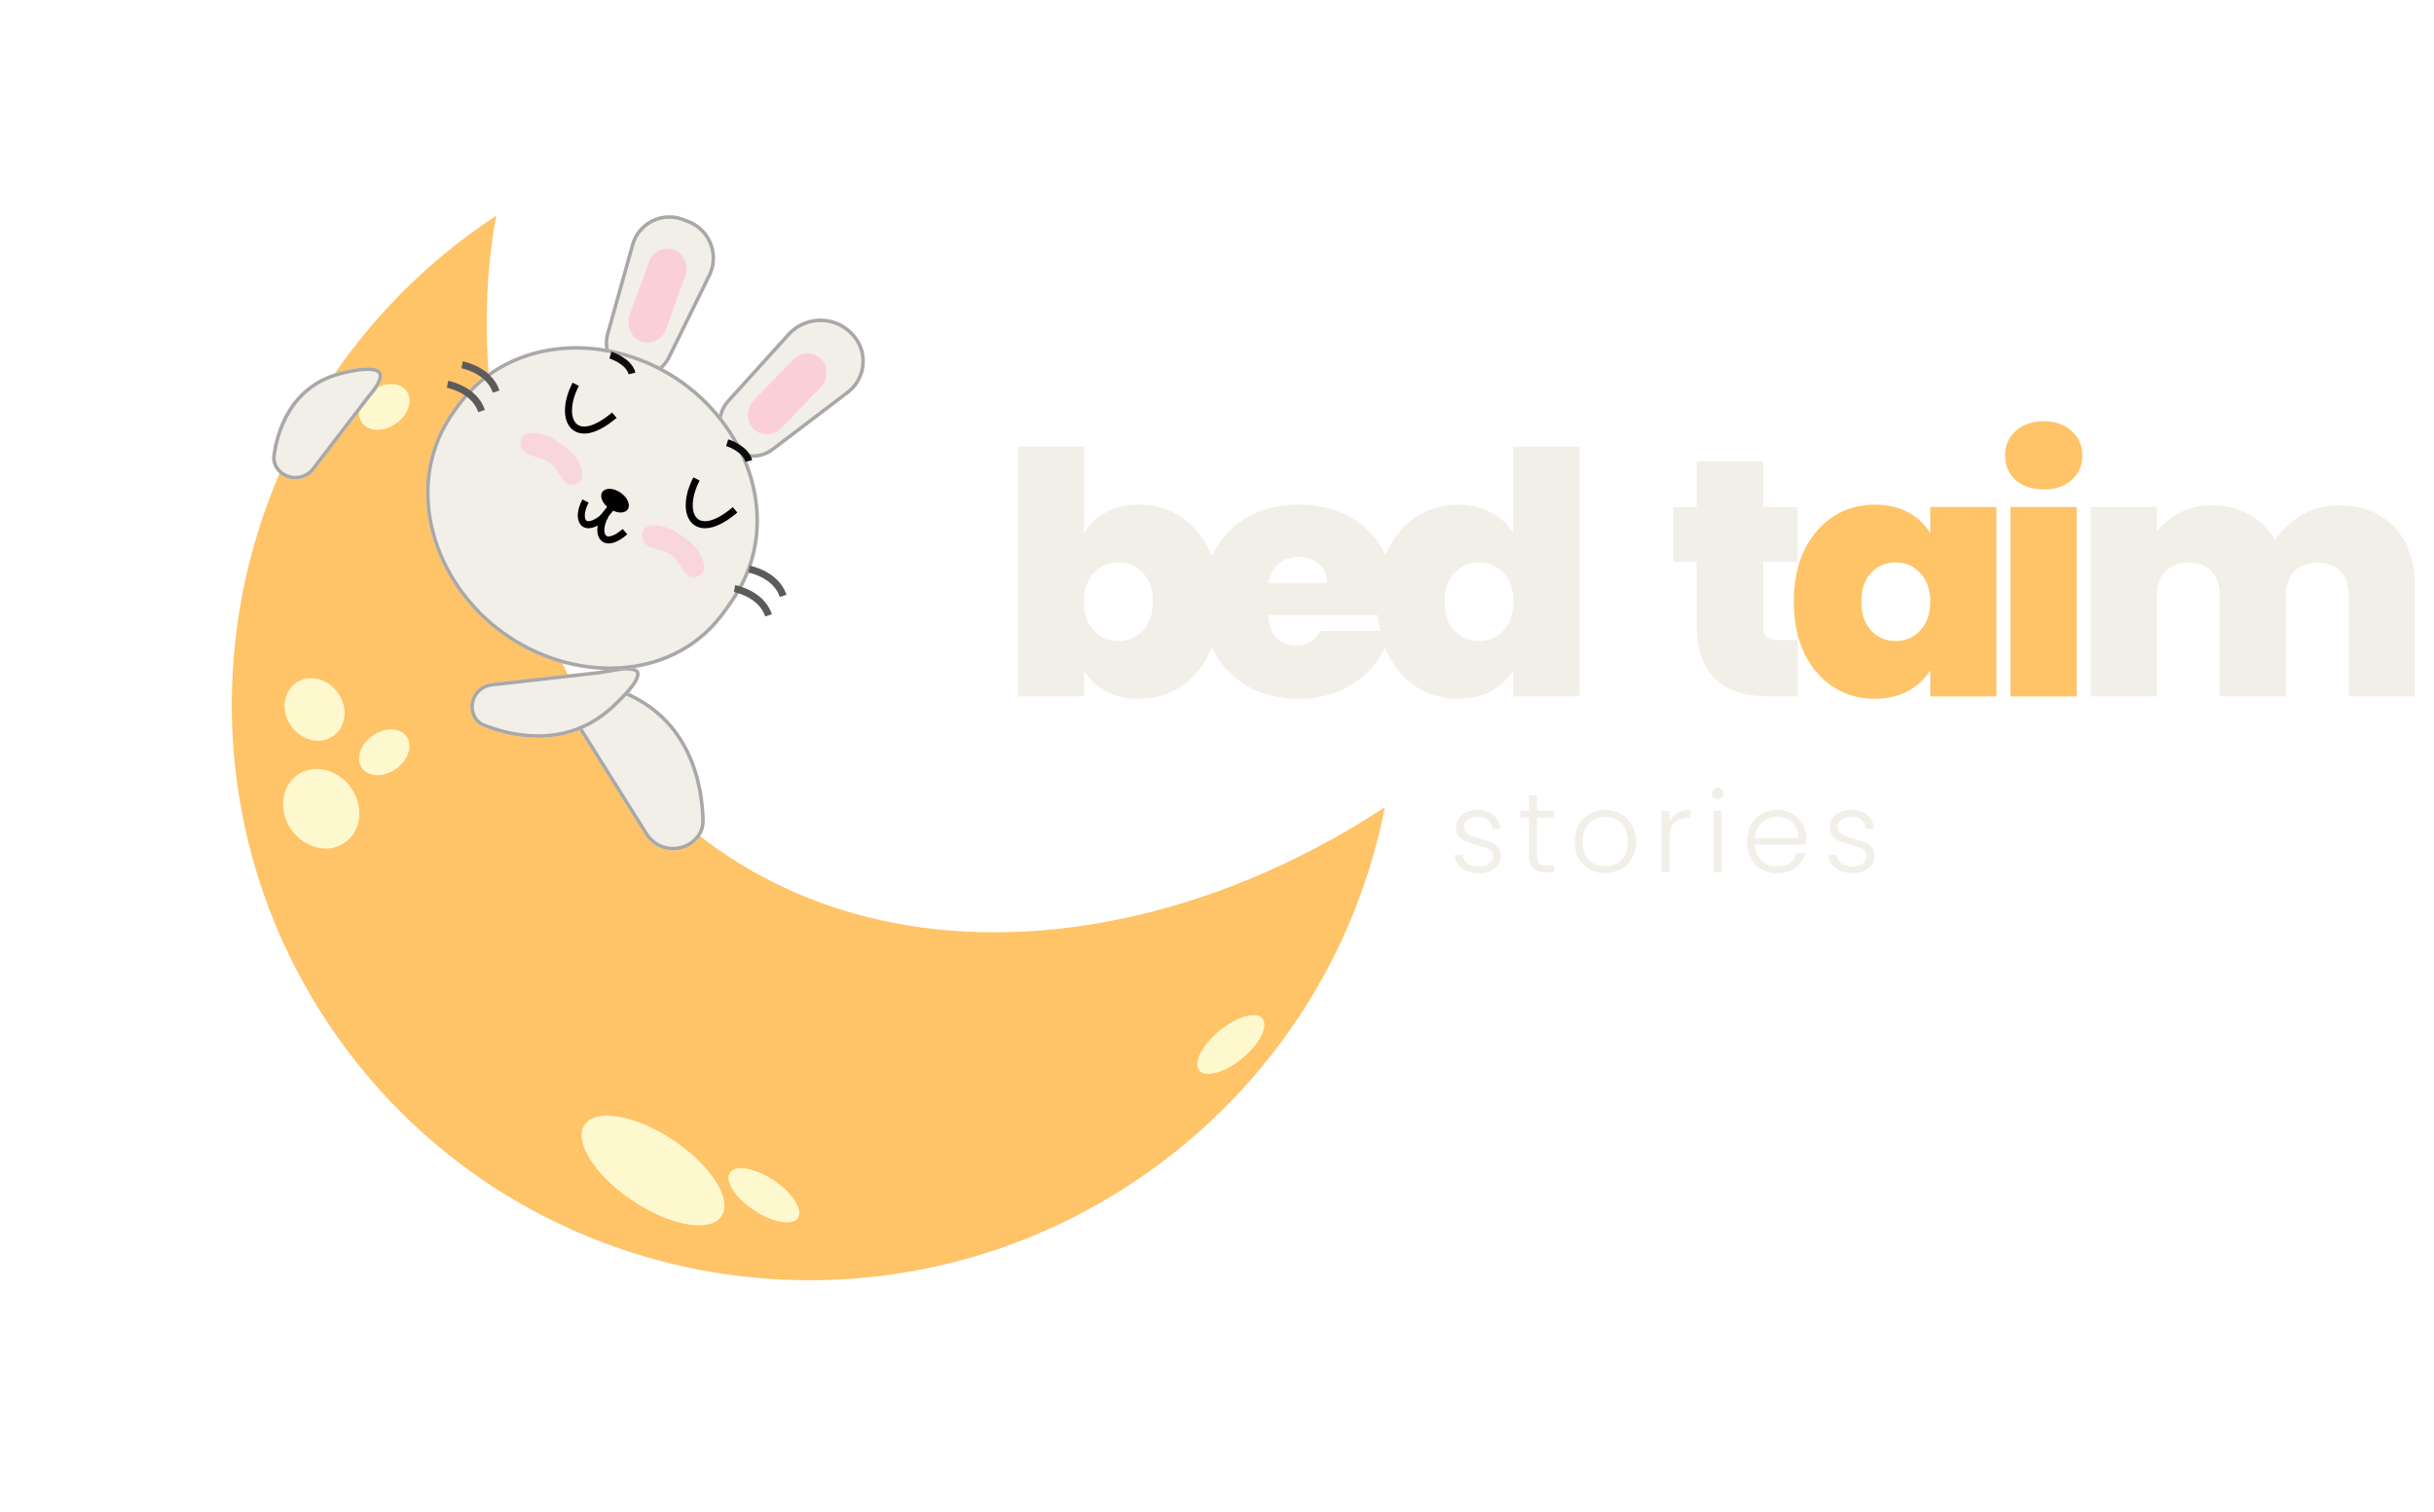 <svg width="346" height="215" viewBox="0 0 346 215" fill="none" xmlns="http://www.w3.org/2000/svg">
<path d="M66.581 33.426C67.885 32.457 69.208 31.532 70.547 30.65C66.228 52.612 72.436 86.509 86.781 105.797C112.941 140.969 160.416 138.751 196.864 114.74C193.016 134.3 182.12 152.595 164.798 165.479C128.026 192.828 76.23 185.439 49.108 148.974C21.987 112.509 29.809 60.776 66.581 33.426Z" fill="#FFC368"/>
<ellipse cx="92.828" cy="166.39" rx="5.186" ry="11.705" transform="rotate(-56.317 92.828 166.39)" fill="#FDF8CE"/>
<ellipse cx="108.587" cy="169.915" rx="2.55" ry="5.808" transform="rotate(-56.317 108.587 169.915)" fill="#FDF8CE"/>
<ellipse cx="174.97" cy="148.479" rx="2.55" ry="5.808" transform="rotate(-129.382 174.97 148.479)" fill="#FDF8CE"/>
<ellipse cx="45.656" cy="114.97" rx="5.186" ry="5.876" transform="rotate(-35.186 45.656 114.97)" fill="#FDF8CE"/>
<ellipse cx="44.715" cy="100.856" rx="4.076" ry="4.618" transform="rotate(-35.186 44.715 100.856)" fill="#FDF8CE"/>
<ellipse cx="54.627" cy="106.94" rx="3.885" ry="2.89" transform="rotate(-35.186 54.627 106.94)" fill="#FDF8CE"/>
<ellipse cx="54.627" cy="57.845" rx="3.885" ry="2.89" transform="rotate(-35.186 54.627 57.845)" fill="#FDF8CE"/>
<g filter="url(#filter0_d_280_202)">
<path d="M48.453 48.832C58.43 46.329 52.648 52.447 52.648 52.447L44.715 62.803C43.6 64.258 41.539 64.581 40.032 63.537C39.115 62.901 38.56 61.857 38.709 60.751C39.146 57.492 40.958 50.712 48.453 48.832Z" fill="#F1EFE7"/>
<path d="M53.255 48.583C53.645 48.684 53.848 48.843 53.953 49.009C54.058 49.177 54.089 49.394 54.045 49.661C53.956 50.207 53.577 50.852 53.193 51.383C53.005 51.644 52.822 51.868 52.687 52.026C52.619 52.106 52.564 52.169 52.525 52.212C52.506 52.233 52.491 52.249 52.481 52.26C52.476 52.265 52.472 52.269 52.469 52.272L52.466 52.276L52.458 52.285L44.516 62.651C43.515 63.958 41.69 64.28 40.307 63.419L40.174 63.332C39.374 62.777 38.886 61.9 38.938 60.97L38.956 60.783C39.384 57.598 41.122 51.121 48.174 49.164L48.513 49.075C51.004 48.45 52.46 48.379 53.255 48.583Z" stroke="#A8A8A8" stroke-width="0.5"/>
</g>
<g filter="url(#filter1_d_280_202)">
<path d="M87.47 93.735C76.846 90.143 78.428 94.114 80.078 96.542C80.836 97.659 81.681 98.718 82.399 99.862L91.677 114.66C93.015 116.794 95.79 117.505 97.989 116.279C99.311 115.541 100.206 114.218 100.18 112.704C100.099 107.957 98.607 97.5 87.47 93.735Z" fill="#F1EFE7"/>
<path d="M81.583 92.567C80.279 92.473 79.642 92.716 79.361 93.043C79.087 93.363 79.073 93.86 79.281 94.496C79.433 94.965 79.692 95.465 79.984 95.939L80.284 96.402C80.661 96.957 81.059 97.496 81.457 98.046C81.853 98.594 82.247 99.15 82.61 99.729L91.889 114.528C93.117 116.485 95.621 117.178 97.671 116.163L97.868 116.061C99.045 115.404 99.848 114.269 99.924 112.971L99.93 112.709C99.851 108.057 98.412 98.003 87.898 94.15L87.39 93.972C84.742 93.076 82.872 92.659 81.583 92.567Z" stroke="#A8A8A8" stroke-width="0.5"/>
</g>
<g filter="url(#filter2_d_280_202)">
<path d="M87.203 96.708C93.824 90.625 90.054 90.572 87.679 90.947C86.686 91.103 85.701 91.313 84.703 91.426L69.868 93.099C68.083 93.3 66.765 94.859 66.863 96.653C66.927 97.808 67.572 98.85 68.644 99.285C72.124 100.695 80.373 102.983 87.203 96.708Z" fill="#F1EFE7"/>
<path d="M90.194 93.055C90.727 92.212 90.729 91.761 90.597 91.529C90.53 91.41 90.409 91.309 90.222 91.232C90.034 91.154 89.794 91.106 89.517 91.083C89.101 91.049 88.627 91.076 88.168 91.131L87.719 91.194C86.746 91.347 85.735 91.561 84.731 91.674L69.895 93.347C68.294 93.528 67.098 94.889 67.108 96.484L67.113 96.638C67.168 97.645 67.696 98.541 68.56 98.972L68.737 99.053C72.144 100.433 80.065 102.625 86.718 96.807L87.034 96.524C88.684 95.008 89.671 93.882 90.194 93.055Z" stroke="#A8A8A8" stroke-width="0.5"/>
</g>
<path d="M121.171 47.535L121.174 47.538C123.375 49.857 123.152 53.53 120.747 55.572L120.507 55.764L109.819 63.882C107.904 65.337 105.198 65.103 103.56 63.342C101.957 61.618 101.89 58.983 103.371 57.183L103.52 57.011L112.094 47.55C114.447 44.953 118.471 44.865 120.937 47.292L121.171 47.535Z" fill="#F1EFE7" stroke="#A8A8A8" stroke-width="0.5"/>
<rect x="114.717" y="49.095" width="5.532" height="13.83" rx="2.766" transform="rotate(44.027 114.717 49.095)" fill="#FBCFD8"/>
<path d="M97.395 31.343L97.412 31.35L97.429 31.355C100.628 32.307 102.253 35.827 100.966 38.856L100.833 39.147L95.088 50.805C94.025 52.962 91.499 53.963 89.247 53.12C87.042 52.294 85.805 49.966 86.326 47.694L86.382 47.474L89.928 34.801C90.825 31.599 94.372 29.955 97.395 31.343Z" fill="#F1EFE7" stroke="#A8A8A8" stroke-width="0.5"/>
<rect x="93.209" y="34.573" width="5.532" height="13.83" rx="2.766" transform="rotate(19.863 93.209 34.573)" fill="#FBCFD8"/>
<g filter="url(#filter3_d_280_202)">
<path d="M68.1 55.271C75.62 45.273 90.087 44.923 100.226 52.252C110.082 59.376 114.306 72.644 107.699 82.853C107.136 83.723 106.566 84.55 105.995 85.312C105.895 85.445 105.793 85.58 105.689 85.715C98.277 95.323 84.197 95.271 74.363 88.163C64.188 80.809 59.97 66.915 67.134 56.606C67.296 56.374 67.457 56.146 67.618 55.924C67.774 55.708 67.935 55.491 68.1 55.271Z" fill="#F1EFE7"/>
<path d="M100.08 52.455C109.704 59.411 113.875 72.238 107.787 82.242L107.49 82.717C107.069 83.367 106.645 83.992 106.22 84.582L105.795 85.162L105.491 85.563C98.186 95.031 84.27 95.015 74.509 87.96C64.573 80.778 60.403 67.345 67.016 57.228L67.34 56.749C67.501 56.518 67.661 56.291 67.821 56.07L68.299 55.422C75.717 45.56 90.02 45.184 100.08 52.455Z" stroke="#A8A8A8" stroke-width="0.5"/>
</g>
<path d="M99.008 68.084C96.426 73.104 98.855 77.265 104.492 72.478" stroke="black"/>
<path d="M81.842 54.626C79.261 59.647 81.69 63.808 87.326 59.02" stroke="black"/>
<path d="M83.232 71.222C81.81 73.931 82.978 76.063 86.089 73.296" stroke="black"/>
<path d="M85.997 73.297C84.575 76.006 85.812 78.199 88.847 75.58" stroke="black"/>
<ellipse cx="87.43" cy="71.171" rx="2.189" ry="1.383" transform="rotate(34.6 87.43 71.171)" fill="black"/>
<path d="M86.781 72.259L85.398 73.988" stroke="black"/>
<path d="M104.414 83.669C104.414 83.669 108.217 84.36 109.254 87.472" stroke="#5B5B5B"/>
<path d="M106.488 80.903C106.488 80.903 110.291 81.594 111.328 84.706" stroke="#5B5B5B"/>
<path d="M103.369 62.924C103.369 62.924 105.987 63.739 106.442 65.534" stroke="#0C0C0C"/>
<path d="M86.773 50.478C86.773 50.478 89.392 51.292 89.847 53.088" stroke="#0C0C0C"/>
<path d="M63.616 54.627C63.616 54.627 67.419 55.318 68.457 58.43" stroke="#5B5B5B"/>
<path d="M65.69 51.861C65.69 51.861 69.494 52.552 70.531 55.664" stroke="#5B5B5B"/>
<path d="M80.629 63.762C82.449 65.088 83.877 68.322 81.689 68.852C79.859 69.296 79.661 66.942 78.332 65.885C76.839 64.697 73.965 65.111 73.986 62.96C74.007 60.72 77.508 61.49 79.32 62.809L80.629 63.762Z" fill="#FBCFD8" fill-opacity="0.8"/>
<path d="M97.915 76.9C99.735 78.226 101.163 81.46 98.975 81.99C97.145 82.434 96.947 80.08 95.618 79.023C94.125 77.835 91.251 78.249 91.272 76.098C91.293 73.858 94.795 74.628 96.606 75.947L97.915 76.9Z" fill="#FBCFD8" fill-opacity="0.8"/>
<path d="M154.096 75.816C154.832 74.536 155.872 73.544 157.216 72.84C158.56 72.104 160.144 71.736 161.968 71.736C164.112 71.736 166.048 72.296 167.776 73.416C169.536 74.536 170.912 76.136 171.904 78.216C172.928 80.296 173.44 82.728 173.44 85.512C173.44 88.296 172.928 90.744 171.904 92.856C170.912 94.936 169.536 96.536 167.776 97.656C166.048 98.776 164.112 99.336 161.968 99.336C160.144 99.336 158.56 98.984 157.216 98.28C155.872 97.544 154.832 96.536 154.096 95.256V99H144.688V63.48H154.096V75.816ZM163.888 85.512C163.888 83.752 163.408 82.392 162.448 81.432C161.52 80.44 160.368 79.944 158.992 79.944C157.616 79.944 156.448 80.44 155.488 81.432C154.56 82.424 154.096 83.784 154.096 85.512C154.096 87.272 154.56 88.648 155.488 89.64C156.448 90.632 157.616 91.128 158.992 91.128C160.368 91.128 161.52 90.632 162.448 89.64C163.408 88.616 163.888 87.24 163.888 85.512ZM198.241 85.224C198.241 85.96 198.193 86.696 198.097 87.432H180.289C180.385 88.904 180.785 90.008 181.489 90.744C182.225 91.448 183.153 91.8 184.273 91.8C185.841 91.8 186.961 91.096 187.633 89.688H197.665C197.249 91.544 196.433 93.208 195.217 94.68C194.033 96.12 192.529 97.256 190.705 98.088C188.881 98.92 186.865 99.336 184.657 99.336C182.001 99.336 179.633 98.776 177.553 97.656C175.505 96.536 173.889 94.936 172.705 92.856C171.553 90.776 170.977 88.328 170.977 85.512C170.977 82.696 171.553 80.264 172.705 78.216C173.857 76.136 175.457 74.536 177.505 73.416C179.585 72.296 181.969 71.736 184.657 71.736C187.313 71.736 189.665 72.28 191.713 73.368C193.761 74.456 195.361 76.024 196.513 78.072C197.665 80.088 198.241 82.472 198.241 85.224ZM188.641 82.872C188.641 81.72 188.257 80.824 187.489 80.184C186.721 79.512 185.761 79.176 184.609 79.176C183.457 79.176 182.513 79.496 181.777 80.136C181.041 80.744 180.561 81.656 180.337 82.872H188.641ZM195.755 85.512C195.755 82.728 196.251 80.296 197.243 78.216C198.267 76.136 199.659 74.536 201.419 73.416C203.179 72.296 205.131 71.736 207.275 71.736C209.003 71.736 210.539 72.104 211.883 72.84C213.259 73.544 214.331 74.52 215.099 75.768V63.48H224.555V99H215.099V95.256C214.363 96.504 213.323 97.496 211.979 98.232C210.635 98.968 209.051 99.336 207.227 99.336C205.083 99.336 203.131 98.776 201.371 97.656C199.643 96.536 198.267 94.936 197.243 92.856C196.251 90.744 195.755 88.296 195.755 85.512ZM215.147 85.512C215.147 83.784 214.667 82.424 213.707 81.432C212.779 80.44 211.627 79.944 210.251 79.944C208.843 79.944 207.675 80.44 206.747 81.432C205.819 82.392 205.355 83.752 205.355 85.512C205.355 87.24 205.819 88.616 206.747 89.64C207.675 90.632 208.843 91.128 210.251 91.128C211.627 91.128 212.779 90.632 213.707 89.64C214.667 88.648 215.147 87.272 215.147 85.512Z" fill="#F1EFE7"/>
<path d="M210.288 124.128C209.285 124.128 208.464 123.899 207.824 123.44C207.195 122.971 206.843 122.336 206.768 121.536H207.92C207.973 122.027 208.203 122.427 208.608 122.736C209.024 123.035 209.579 123.184 210.272 123.184C210.88 123.184 211.355 123.04 211.696 122.752C212.048 122.464 212.224 122.107 212.224 121.68C212.224 121.381 212.128 121.136 211.936 120.944C211.744 120.752 211.499 120.603 211.2 120.496C210.912 120.379 210.517 120.256 210.016 120.128C209.365 119.957 208.837 119.787 208.432 119.616C208.027 119.445 207.68 119.195 207.392 118.864C207.115 118.523 206.976 118.069 206.976 117.504C206.976 117.077 207.104 116.683 207.36 116.32C207.616 115.957 207.979 115.669 208.448 115.456C208.917 115.243 209.451 115.136 210.048 115.136C210.987 115.136 211.744 115.376 212.32 115.856C212.896 116.325 213.205 116.976 213.248 117.808H212.128C212.096 117.296 211.893 116.885 211.52 116.576C211.157 116.256 210.656 116.096 210.016 116.096C209.451 116.096 208.992 116.229 208.64 116.496C208.288 116.763 208.112 117.093 208.112 117.488C208.112 117.829 208.213 118.112 208.416 118.336C208.629 118.549 208.891 118.72 209.2 118.848C209.509 118.965 209.925 119.099 210.448 119.248C211.077 119.419 211.579 119.584 211.952 119.744C212.325 119.904 212.645 120.139 212.912 120.448C213.179 120.757 213.317 121.168 213.328 121.68C213.328 122.149 213.2 122.571 212.944 122.944C212.688 123.307 212.331 123.595 211.872 123.808C211.413 124.021 210.885 124.128 210.288 124.128ZM218.492 116.208V121.632C218.492 122.165 218.594 122.533 218.796 122.736C218.999 122.939 219.356 123.04 219.868 123.04H220.892V124H219.692C218.903 124 218.316 123.819 217.932 123.456C217.548 123.083 217.356 122.475 217.356 121.632V116.208H216.14V115.264H217.356V113.072H218.492V115.264H220.892V116.208H218.492ZM228.163 124.128C227.342 124.128 226.601 123.947 225.939 123.584C225.289 123.211 224.771 122.688 224.387 122.016C224.014 121.333 223.827 120.539 223.827 119.632C223.827 118.725 224.019 117.936 224.403 117.264C224.787 116.581 225.31 116.059 225.971 115.696C226.633 115.323 227.374 115.136 228.195 115.136C229.017 115.136 229.758 115.323 230.419 115.696C231.091 116.059 231.614 116.581 231.987 117.264C232.371 117.936 232.563 118.725 232.563 119.632C232.563 120.528 232.371 121.317 231.987 122C231.603 122.683 231.075 123.211 230.403 123.584C229.731 123.947 228.985 124.128 228.163 124.128ZM228.163 123.152C228.739 123.152 229.273 123.024 229.763 122.768C230.254 122.501 230.649 122.107 230.947 121.584C231.257 121.051 231.411 120.4 231.411 119.632C231.411 118.864 231.262 118.219 230.963 117.696C230.665 117.163 230.27 116.768 229.779 116.512C229.289 116.245 228.755 116.112 228.179 116.112C227.603 116.112 227.07 116.245 226.579 116.512C226.089 116.768 225.694 117.163 225.395 117.696C225.107 118.219 224.963 118.864 224.963 119.632C224.963 120.4 225.107 121.051 225.395 121.584C225.694 122.107 226.083 122.501 226.563 122.768C227.054 123.024 227.587 123.152 228.163 123.152ZM237.325 116.816C237.57 116.272 237.944 115.851 238.445 115.552C238.957 115.253 239.581 115.104 240.317 115.104V116.272H240.013C239.202 116.272 238.552 116.491 238.061 116.928C237.57 117.365 237.325 118.096 237.325 119.12V124H236.205V115.264H237.325V116.816ZM244.162 113.616C243.938 113.616 243.746 113.536 243.586 113.376C243.426 113.216 243.346 113.019 243.346 112.784C243.346 112.549 243.426 112.357 243.586 112.208C243.746 112.048 243.938 111.968 244.162 111.968C244.386 111.968 244.578 112.048 244.738 112.208C244.898 112.357 244.978 112.549 244.978 112.784C244.978 113.019 244.898 113.216 244.738 113.376C244.578 113.536 244.386 113.616 244.162 113.616ZM244.722 115.264V124H243.602V115.264H244.722ZM256.762 119.184C256.762 119.568 256.751 119.861 256.73 120.064H249.482C249.514 120.725 249.674 121.291 249.962 121.76C250.25 122.229 250.629 122.587 251.098 122.832C251.567 123.067 252.079 123.184 252.634 123.184C253.359 123.184 253.967 123.008 254.458 122.656C254.959 122.304 255.29 121.829 255.45 121.232H256.634C256.421 122.085 255.962 122.784 255.258 123.328C254.565 123.861 253.69 124.128 252.634 124.128C251.813 124.128 251.077 123.947 250.426 123.584C249.775 123.211 249.263 122.688 248.89 122.016C248.527 121.333 248.346 120.539 248.346 119.632C248.346 118.725 248.527 117.931 248.89 117.248C249.253 116.565 249.759 116.043 250.41 115.68C251.061 115.317 251.802 115.136 252.634 115.136C253.466 115.136 254.191 115.317 254.81 115.68C255.439 116.043 255.919 116.533 256.25 117.152C256.591 117.76 256.762 118.437 256.762 119.184ZM255.626 119.152C255.637 118.501 255.503 117.947 255.226 117.488C254.959 117.029 254.591 116.683 254.122 116.448C253.653 116.213 253.141 116.096 252.586 116.096C251.754 116.096 251.045 116.363 250.458 116.896C249.871 117.429 249.546 118.181 249.482 119.152H255.626ZM263.419 124.128C262.417 124.128 261.595 123.899 260.955 123.44C260.326 122.971 259.974 122.336 259.899 121.536H261.051C261.105 122.027 261.334 122.427 261.739 122.736C262.155 123.035 262.71 123.184 263.403 123.184C264.011 123.184 264.486 123.04 264.827 122.752C265.179 122.464 265.355 122.107 265.355 121.68C265.355 121.381 265.259 121.136 265.067 120.944C264.875 120.752 264.63 120.603 264.331 120.496C264.043 120.379 263.649 120.256 263.147 120.128C262.497 119.957 261.969 119.787 261.563 119.616C261.158 119.445 260.811 119.195 260.523 118.864C260.246 118.523 260.107 118.069 260.107 117.504C260.107 117.077 260.235 116.683 260.491 116.32C260.747 115.957 261.11 115.669 261.579 115.456C262.049 115.243 262.582 115.136 263.179 115.136C264.118 115.136 264.875 115.376 265.451 115.856C266.027 116.325 266.337 116.976 266.379 117.808H265.259C265.227 117.296 265.025 116.885 264.651 116.576C264.289 116.256 263.787 116.096 263.147 116.096C262.582 116.096 262.123 116.229 261.771 116.496C261.419 116.763 261.243 117.093 261.243 117.488C261.243 117.829 261.345 118.112 261.547 118.336C261.761 118.549 262.022 118.72 262.331 118.848C262.641 118.965 263.057 119.099 263.579 119.248C264.209 119.419 264.71 119.584 265.083 119.744C265.457 119.904 265.777 120.139 266.043 120.448C266.31 120.757 266.449 121.168 266.459 121.68C266.459 122.149 266.331 122.571 266.075 122.944C265.819 123.307 265.462 123.595 265.003 123.808C264.545 124.021 264.017 124.128 263.419 124.128Z" fill="#F1EFE7"/>
<path d="M255.576 90.984V99H251.496C244.616 99 241.176 95.592 241.176 88.776V79.896H237.864V72.072H241.176V65.544H250.632V72.072H255.528V79.896H250.632V88.92C250.632 89.656 250.792 90.184 251.112 90.504C251.464 90.824 252.04 90.984 252.84 90.984H255.576ZM332.386 71.832C335.778 71.832 338.434 72.856 340.354 74.904C342.306 76.952 343.282 79.752 343.282 83.304V99H333.874V84.552C333.874 83.112 333.474 81.992 332.674 81.192C331.874 80.392 330.786 79.992 329.41 79.992C328.034 79.992 326.946 80.392 326.146 81.192C325.346 81.992 324.946 83.112 324.946 84.552V99H315.538V84.552C315.538 83.112 315.138 81.992 314.338 81.192C313.57 80.392 312.498 79.992 311.122 79.992C309.714 79.992 308.61 80.392 307.81 81.192C307.01 81.992 306.61 83.112 306.61 84.552V99H297.202V72.072H306.61V75.624C307.442 74.472 308.514 73.56 309.826 72.888C311.17 72.184 312.706 71.832 314.434 71.832C316.418 71.832 318.178 72.264 319.714 73.128C321.282 73.992 322.514 75.208 323.41 76.776C324.37 75.304 325.634 74.12 327.202 73.224C328.77 72.296 330.498 71.832 332.386 71.832Z" fill="#F1EFE7"/>
<path d="M254.995 85.512C254.995 82.728 255.491 80.296 256.483 78.216C257.507 76.136 258.883 74.536 260.611 73.416C262.371 72.296 264.323 71.736 266.467 71.736C268.323 71.736 269.923 72.104 271.267 72.84C272.611 73.576 273.651 74.568 274.387 75.816V72.072H283.795V99H274.387V95.256C273.651 96.504 272.595 97.496 271.219 98.232C269.875 98.968 268.291 99.336 266.467 99.336C264.323 99.336 262.371 98.776 260.611 97.656C258.883 96.536 257.507 94.936 256.483 92.856C255.491 90.744 254.995 88.296 254.995 85.512ZM274.387 85.512C274.387 83.784 273.907 82.424 272.947 81.432C272.019 80.44 270.867 79.944 269.491 79.944C268.083 79.944 266.915 80.44 265.987 81.432C265.059 82.392 264.595 83.752 264.595 85.512C264.595 87.24 265.059 88.616 265.987 89.64C266.915 90.632 268.083 91.128 269.491 91.128C270.867 91.128 272.019 90.632 272.947 89.64C273.907 88.648 274.387 87.272 274.387 85.512ZM290.548 69.576C288.884 69.576 287.54 69.128 286.516 68.232C285.524 67.304 285.028 66.152 285.028 64.776C285.028 63.368 285.524 62.2 286.516 61.272C287.54 60.344 288.884 59.88 290.548 59.88C292.18 59.88 293.492 60.344 294.484 61.272C295.508 62.2 296.02 63.368 296.02 64.776C296.02 66.152 295.508 67.304 294.484 68.232C293.492 69.128 292.18 69.576 290.548 69.576ZM295.204 72.072V99H285.796V72.072H295.204Z" fill="#FFC368"/>
<defs>
<filter id="filter0_d_280_202" x="34.685" y="48.231" width="23.63" height="23.918" filterUnits="userSpaceOnUse" color-interpolation-filters="sRGB">
<feFlood flood-opacity="0" result="BackgroundImageFix"/>
<feColorMatrix in="SourceAlpha" type="matrix" values="0 0 0 0 0 0 0 0 0 0 0 0 0 0 0 0 0 0 127 0" result="hardAlpha"/>
<feOffset dy="4"/>
<feGaussianBlur stdDeviation="2"/>
<feComposite in2="hardAlpha" operator="out"/>
<feColorMatrix type="matrix" values="0 0 0 0 0 0 0 0 0 0 0 0 0 0 0 0 0 0 0.25 0"/>
<feBlend mode="normal" in2="BackgroundImageFix" result="effect1_dropShadow_280_202"/>
<feBlend mode="normal" in="SourceGraphic" in2="effect1_dropShadow_280_202" result="shape"/>
</filter>
<filter id="filter1_d_280_202" x="74.889" y="92.296" width="29.292" height="32.582" filterUnits="userSpaceOnUse" color-interpolation-filters="sRGB">
<feFlood flood-opacity="0" result="BackgroundImageFix"/>
<feColorMatrix in="SourceAlpha" type="matrix" values="0 0 0 0 0 0 0 0 0 0 0 0 0 0 0 0 0 0 127 0" result="hardAlpha"/>
<feOffset dy="4"/>
<feGaussianBlur stdDeviation="2"/>
<feComposite in2="hardAlpha" operator="out"/>
<feColorMatrix type="matrix" values="0 0 0 0 0 0 0 0 0 0 0 0 0 0 0 0 0 0 0.25 0"/>
<feBlend mode="normal" in2="BackgroundImageFix" result="effect1_dropShadow_280_202"/>
<feBlend mode="normal" in="SourceGraphic" in2="effect1_dropShadow_280_202" result="shape"/>
</filter>
<filter id="filter2_d_280_202" x="62.858" y="90.818" width="32.062" height="18.061" filterUnits="userSpaceOnUse" color-interpolation-filters="sRGB">
<feFlood flood-opacity="0" result="BackgroundImageFix"/>
<feColorMatrix in="SourceAlpha" type="matrix" values="0 0 0 0 0 0 0 0 0 0 0 0 0 0 0 0 0 0 127 0" result="hardAlpha"/>
<feOffset dy="4"/>
<feGaussianBlur stdDeviation="2"/>
<feComposite in2="hardAlpha" operator="out"/>
<feColorMatrix type="matrix" values="0 0 0 0 0 0 0 0 0 0 0 0 0 0 0 0 0 0 0.25 0"/>
<feBlend mode="normal" in2="BackgroundImageFix" result="effect1_dropShadow_280_202"/>
<feBlend mode="normal" in="SourceGraphic" in2="effect1_dropShadow_280_202" result="shape"/>
</filter>
<filter id="filter3_d_280_202" x="56.56" y="45.203" width="55.328" height="54.037" filterUnits="userSpaceOnUse" color-interpolation-filters="sRGB">
<feFlood flood-opacity="0" result="BackgroundImageFix"/>
<feColorMatrix in="SourceAlpha" type="matrix" values="0 0 0 0 0 0 0 0 0 0 0 0 0 0 0 0 0 0 127 0" result="hardAlpha"/>
<feOffset dx="-3" dy="2"/>
<feGaussianBlur stdDeviation="2"/>
<feComposite in2="hardAlpha" operator="out"/>
<feColorMatrix type="matrix" values="0 0 0 0 0 0 0 0 0 0 0 0 0 0 0 0 0 0 0.25 0"/>
<feBlend mode="normal" in2="BackgroundImageFix" result="effect1_dropShadow_280_202"/>
<feBlend mode="normal" in="SourceGraphic" in2="effect1_dropShadow_280_202" result="shape"/>
</filter>
</defs>
</svg>
